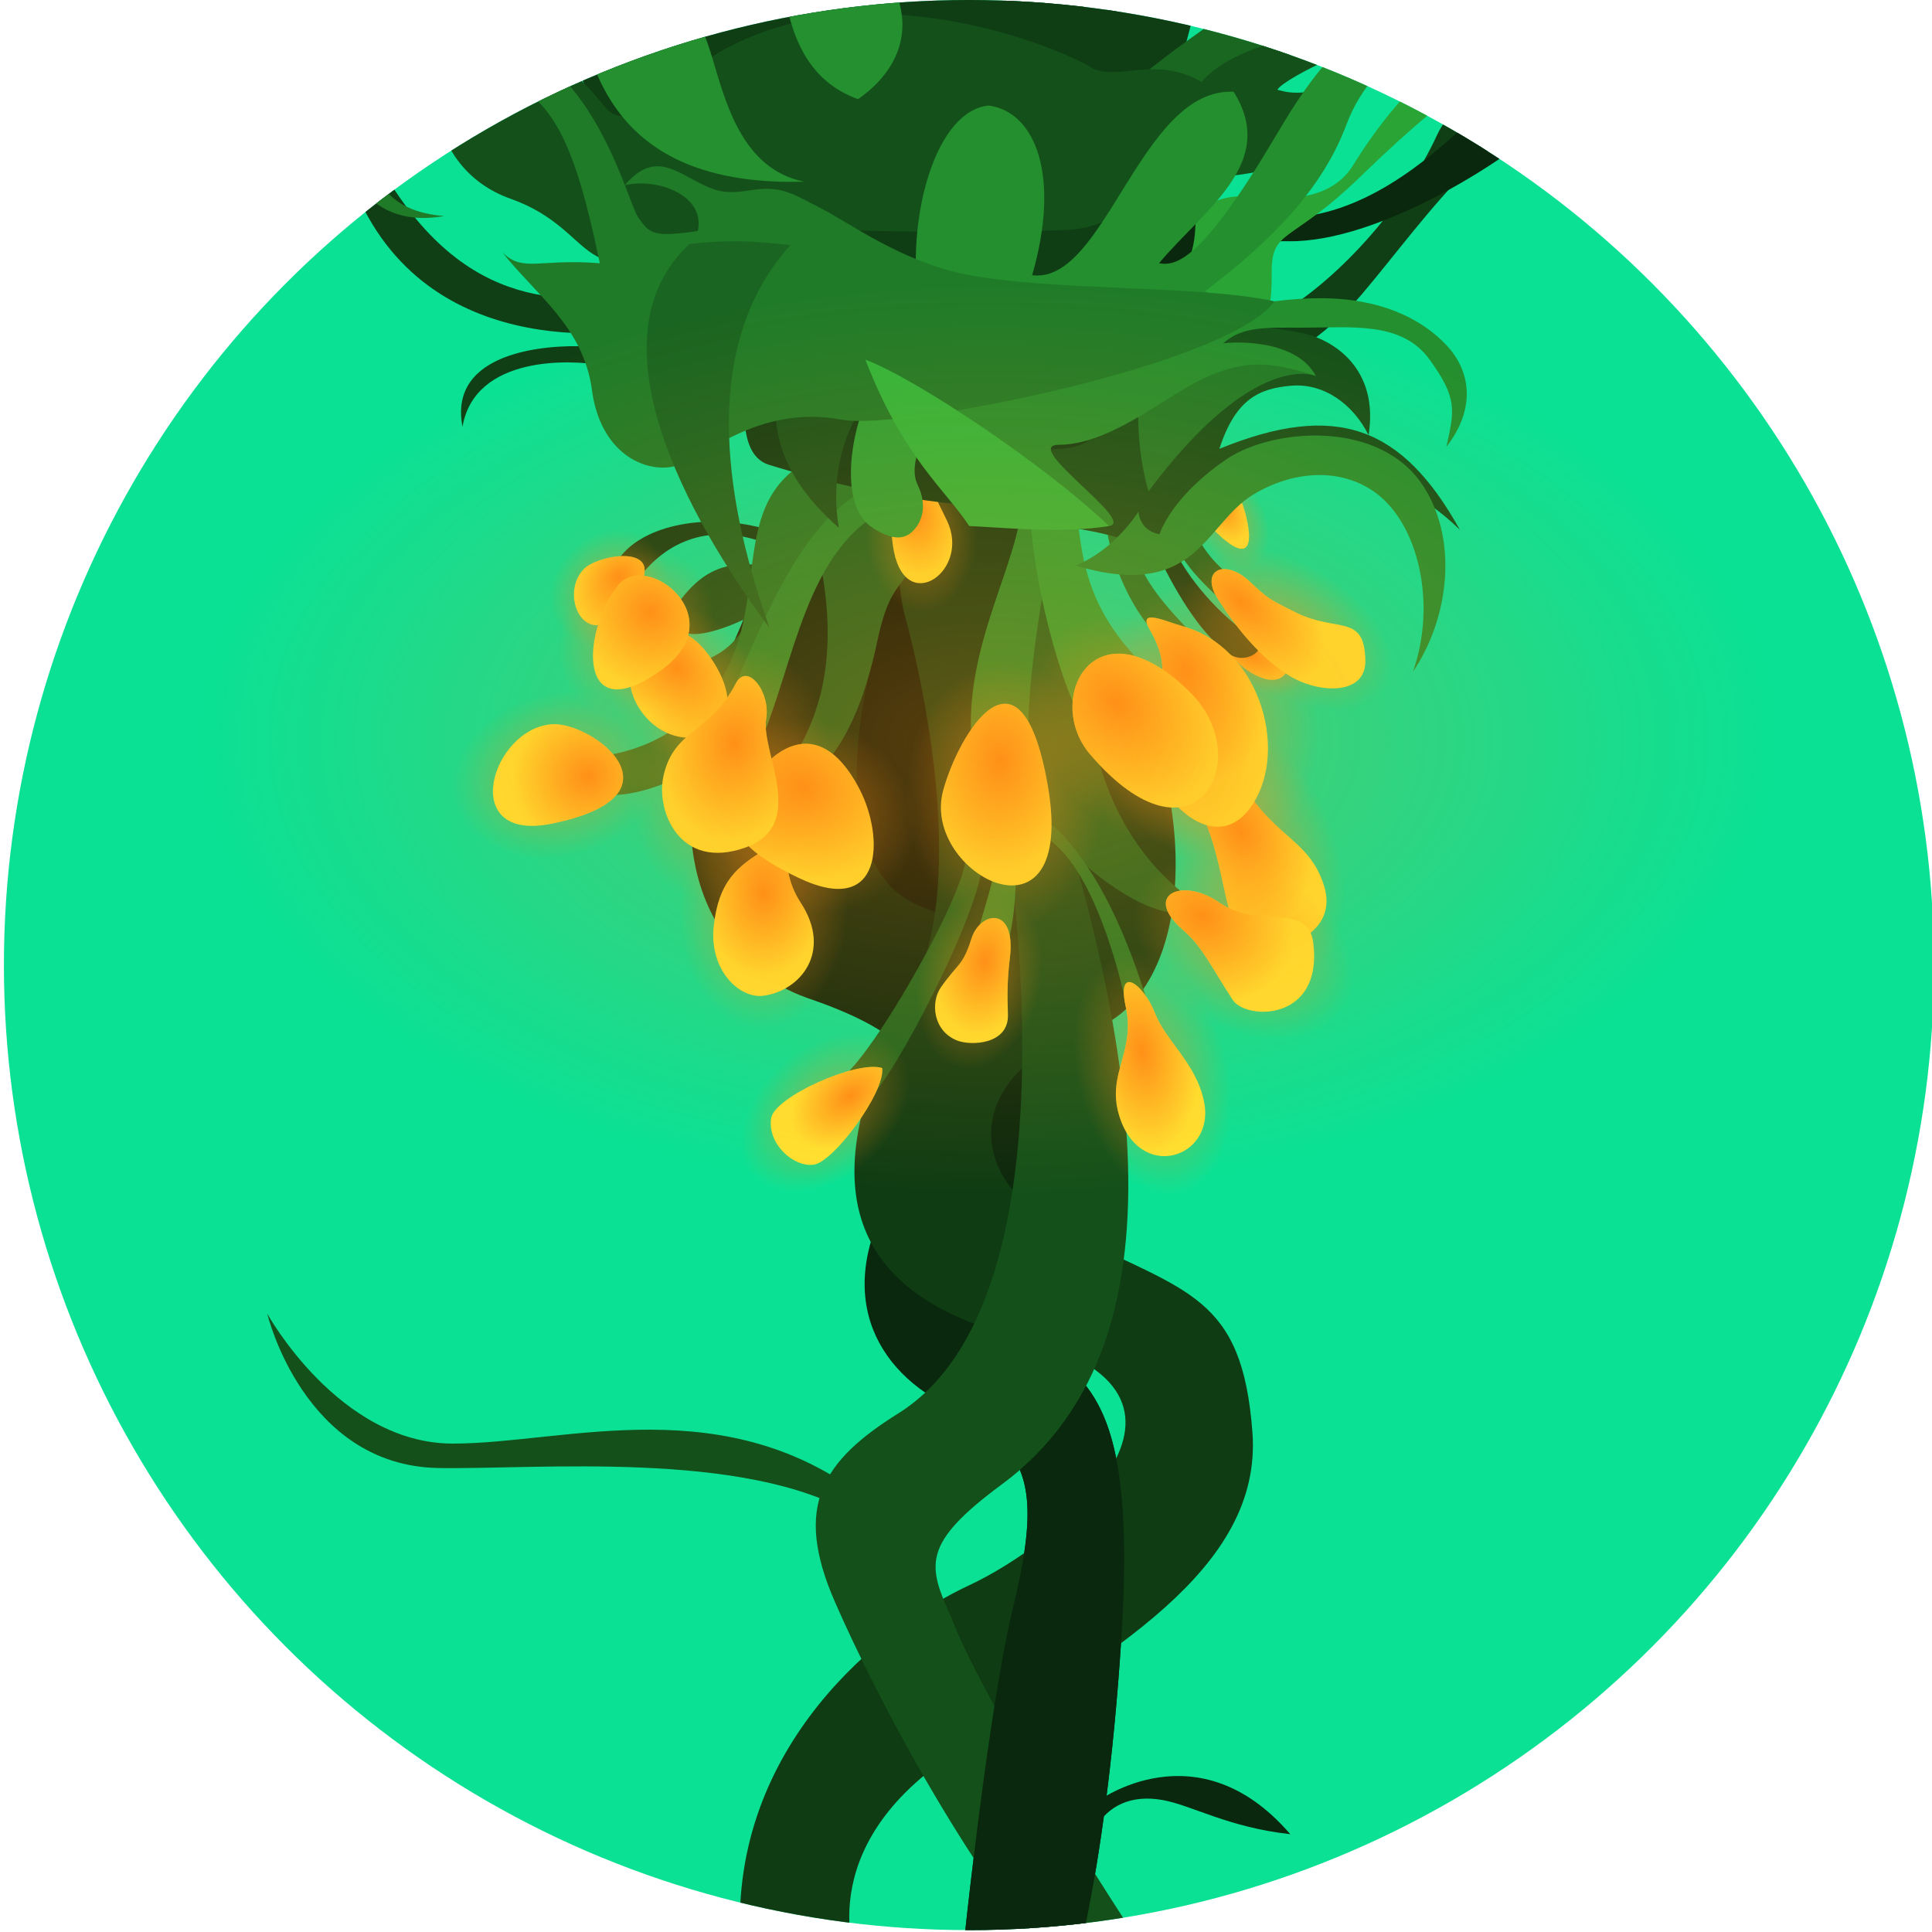 <?xml version="1.0" encoding="UTF-8" standalone="no"?>
<!DOCTYPE svg PUBLIC "-//W3C//DTD SVG 1.1//EN" "http://www.w3.org/Graphics/SVG/1.1/DTD/svg11.dtd">
<svg width="100%" height="100%" viewBox="0 0 123 123" version="1.1" xmlns="http://www.w3.org/2000/svg" xmlns:xlink="http://www.w3.org/1999/xlink" xml:space="preserve" xmlns:serif="http://www.serif.com/" style="fill-rule:evenodd;clip-rule:evenodd;stroke-linejoin:round;stroke-miterlimit:2;">
    <circle cx="61.689" cy="61.44" r="61.44" style="fill:#0ae194;"/>
    <clipPath id="_clip1">
        <circle cx="61.689" cy="61.44" r="61.44"/>
    </clipPath>
    <g clip-path="url(#_clip1)">
        <g id="stem">
            <path d="M58.459,61.851c4.899,1.943 6.452,-4.175 4.251,-13.739c-2.202,-9.565 -0.294,-21.453 -6.529,-16.473c-12.828,10.248 -2.125,28.466 2.278,30.212Z" style="fill:#051607;"/>
            <path d="M69.874,114.685c0,0 6.365,-4.773 12.271,2.087c-3.946,-0.431 -6.268,-1.838 -8.112,-2.171c-2.089,-0.376 -3.476,0.415 -4.265,1.711l0.106,-1.627Z" style="fill:#0a280d;"/>
            <path d="M55.498,95.704l-1.071,0.762c-6.976,-4.188 -20.305,-2.893 -26.529,-3.006c-8.577,-0.156 -10.887,-9.831 -10.887,-9.831c0,0 4.558,8.276 11.81,8.276c7.252,0 17.525,-3.626 26.677,3.799Z" style="fill:#14511a;"/>
            <path d="M60.917,128.039c0,0 1.716,-18.002 3.615,-25.858c1.899,-7.856 0.863,-10.101 -4.23,-12.691c-5.094,-2.59 -7.357,-7.914 -2.782,-14.735c4.576,-6.82 -1.381,-9.582 -6.129,-11.223c-4.749,-1.64 -11.249,-8.017 -4.576,-22.878c4.112,-9.156 10.457,-36.716 21.261,-44.817c6.982,-5.234 -11.412,39.381 -12.455,45.94c0,0 -3.915,13.399 3.164,15.989c7.08,2.59 10.274,10.187 6.821,16.489c-3.454,6.302 -5.526,7.166 -1.123,10.274c2.633,1.858 4.955,2.802 6.176,6.707c0.821,2.624 1.144,6.586 0.731,13.063c-1.036,16.23 -3.626,23.568 -3.626,23.568l-6.847,0.172Z" style="fill:#0a280d;"/>
            <path d="M57.521,38.874c0,0 4.721,16.188 0.539,24.146c-4.182,7.959 -7.689,18.481 6.745,22.123c14.433,3.642 2.428,13.22 -3.103,15.783c-5.53,2.563 -15.243,10.252 -14.568,22.662l7.458,1.498c0,0 -3.238,-7.446 6.367,-13.598c9.604,-6.151 19.425,-11.547 18.777,-20.288c-0.647,-8.741 -4.175,-8.905 -11.634,-12.662c-7.46,-3.757 -6.154,-10.518 1.122,-12.849c7.336,-2.351 7.03,-16.042 1.769,-23.731c-5.26,-7.689 -3.203,-36.685 1.063,-43.209c-2.768,3.185 -18.15,20.305 -14.535,40.125Z" style="fill:#0f3c13;"/>
            <path d="M63.493,49.247c0,0 6.34,32.834 -6.306,40.738c-4.83,3.019 -6.685,5.897 -4.051,11.957c2.635,6.059 8.958,18.179 15.545,25.029l4.305,-2.6c0,0 -10.144,-15.324 -12.411,-21.367c-1.51,-3.346 -1.962,-4.685 3.238,-8.526c12.6,-9.307 8.367,-30.186 0.837,-51.606l-1.157,6.375Z" style="fill:#14511a;"/>
            <path d="M69.144,88.231c1.85,2.382 2.859,6.455 2.246,16.068c-1.036,16.23 -3.626,23.568 -3.626,23.568l-6.847,0.172c0,0 1.716,-18.002 3.615,-25.858c0.998,-4.126 1.185,-6.705 0.401,-8.598c1.773,-1.534 3.16,-3.331 4.211,-5.352Z" style="fill:#0a280d;"/>
        </g>
        <g id="seeds">
            <path d="M42.502,39.449c1.701,-2.881 3.449,-4.11 6.991,-3.259c3.543,0.85 -4.345,4.912 -5.857,4.062c-1.511,-0.85 -2.834,2.078 -1.134,-0.803Z" style="fill:#15531b;"/>
            <path d="M43.918,42.424c1.135,-0.486 2.714,-0.764 3.789,-3.154c1.074,-2.39 0.977,-0.866 0.588,0.431c-0.389,1.297 -1.232,4.085 -2.334,5.317c-1.103,1.233 -3.178,-2.107 -2.043,-2.594Z" style="fill:#1a6721;"/>
            <path d="M40.426,37.155c1.512,-2.267 4.204,-3.921 7.842,-2.74c3.637,1.181 4.015,0.189 0.236,-0.803c-3.779,-0.992 -7.841,-0.094 -9.211,2.126c-1.37,2.22 -0.378,3.684 1.133,1.417Z" style="fill:#103f15;"/>
            <path d="M62.2,59.467c0.682,-2.294 1.271,-4.185 1.302,-5.301c0.031,-1.115 1.147,-1.89 1.178,-0.124c0.031,1.767 0.031,4.371 -0.651,6.479c-0.682,2.108 -2.511,1.24 -1.829,-1.054Z" style="fill:#238d2e;"/>
            <path d="M75.349,56.879c-2.347,-1.848 -4.545,-4.845 -5.544,-9.04c-0.558,-2.346 -0.936,-13 -3.589,-11.595c-3.861,2.043 -2.493,10.744 -1.472,13.399c1.094,2.846 6.31,8.035 9.956,8.485c3.646,0.449 2.997,0.599 0.649,-1.249Z" style="fill:#1a6721;"/>
            <path d="M53.46,68.703c2.039,-1.264 8.324,-12.339 8.024,-14.343c-0.357,-2.375 1.051,-2.884 1.073,0.363c0.021,3.081 -5.704,14.018 -7.238,15.227c-1.586,1.25 -3.978,0.067 -1.859,-1.247Z" style="fill:#1a6721;"/>
            <path d="M50.595,48.083c1.837,-2.978 2.914,-7.096 1.331,-13.621c-1.584,-6.525 9.23,-5.581 7.608,-1.211c-1.622,4.369 -2.748,3.153 -3.649,7.433c-0.901,4.28 -2.118,6.577 -3.559,8.199c-1.442,1.622 -3.568,2.177 -1.731,-0.8Z" style="fill:#196521;"/>
            <path d="M37.594,48.202c3.991,-0.266 8.035,-2.661 9.472,-7.61c1.437,-4.949 -0.106,-9.951 6.013,-11.973c6.12,-2.022 4.843,0.852 3.406,2.022c-1.437,1.171 -4.364,3.566 -5.96,10.271c-1.596,6.705 -9.313,10.483 -12.772,9.578c-3.459,-0.904 -4.15,-2.022 -0.159,-2.288Z" style="fill:#1f7b28;"/>
            <path d="M73.137,64.003c-0.5,-1.379 -2.128,-7.306 -5.615,-10.991c-1.238,-1.308 -2.303,-0.837 -0.511,0.606c3.018,2.43 4.572,9.682 4.756,10.695c0.353,1.944 2.475,2.74 1.37,-0.31Z" style="fill:#1f7b28;"/>
            <path d="M61.809,46.18c-0.055,-6.168 3.606,-11.29 3.227,-15.146c-0.379,-3.855 2.179,-1.43 2.306,0.15c0.126,1.58 -2.437,12.459 -1.742,16.82c0.695,4.362 -3.755,2.223 -3.791,-1.824Z" style="fill:#248f2e;"/>
            <path d="M77.911,38.384c-2.088,-1.987 -2.929,-2.829 -4.007,-5.86c-1.078,-3.031 0.774,-2.896 1.448,-0.606c0.673,2.29 1.549,3.805 3.536,5.152c1.987,1.347 1.111,3.3 -0.977,1.314Z" style="fill:#1a6721;"/>
            <path d="M72.845,42.392c-3.84,-3.793 -3.982,-7.111 -4.362,-10.429c-0.379,-3.319 -2.891,-3.935 -2.891,0.237c0,4.171 1.896,11.614 3.555,14.127c1.659,2.512 7.538,-0.143 3.698,-3.935Z" style="fill:#29a435;"/>
            <path d="M75.768,40.214c-2.7,-2.794 -3.552,-4.262 -4.026,-7.198c-0.473,-2.936 -1.752,-3.315 -1.373,0.047c0.379,3.362 2.226,6.819 4.073,8.003c1.846,1.184 4.025,1.942 1.326,-0.852Z" style="fill:#1f7b28;"/>
            <path d="M46.465,44.407c3.233,-7.612 5.227,-11.84 9.857,-13.937c4.153,-1.881 4.001,0.691 1.645,1.346c-6.291,1.75 -7.113,9.252 -9.272,14.752c-1.319,3.361 -4.142,2.339 -2.23,-2.161Z" style="fill:#238d2e;"/>
            <path d="M81.783,39.824c1.369,0.958 1.889,2.582 1.16,3.623c-0.729,1.041 -2.432,1.109 -3.801,0.151c-1.369,-0.958 -1.889,-2.581 -1.16,-3.623c0.728,-1.041 2.431,-1.109 3.801,-0.151Z" style="fill:url(#_Radial2);"/>
            <path d="M78.434,41.814c1.206,1.322 3.065,2.136 3.581,0.736c0.664,-1.805 -0.555,-1.27 -2.608,-2.257c-1.519,-0.731 -2.179,0.199 -0.973,1.521Z" style="fill:#ffe030;"/>
            <clipPath id="_clip3">
                <path d="M78.434,41.814c1.206,1.322 3.065,2.136 3.581,0.736c0.664,-1.805 -0.555,-1.27 -2.608,-2.257c-1.519,-0.731 -2.179,0.199 -0.973,1.521Z"/>
            </clipPath>
            <g clip-path="url(#_clip3)">
                <path d="M80.789,40.665c1.222,0.792 1.701,1.894 1.067,2.46c-0.633,0.566 -2.139,0.383 -3.362,-0.408c-1.222,-0.792 -1.7,-1.894 -1.067,-2.461c0.633,-0.566 2.14,-0.383 3.362,0.409Z" style="fill:url(#_Radial4);"/>
            </g>
            <path d="M74.651,34.723c0.885,2.079 3.128,4.609 5.246,5.953c0.933,0.592 -0.528,1.678 -1.598,0.983c-1.628,-1.059 -3.244,-3.534 -4.6,-6.377c-1.668,-3.498 0.067,-2.638 0.952,-0.559Z" style="fill:#0f3d14;"/>
            <path d="M53.963,58.247c-0.144,4.098 -2.66,7.341 -5.614,7.238c-2.955,-0.104 -5.237,-3.516 -5.093,-7.614c0.144,-4.098 2.659,-7.341 5.614,-7.237c2.955,0.104 5.237,3.515 5.093,7.613Z" style="fill:url(#_Radial5);"/>
            <path d="M45.444,58.931c0.318,-2.773 1.409,-3.771 3.499,-4.972c1.842,-1.059 0.392,1.011 2.026,3.499c2.089,3.182 -0.092,5.663 -2.394,5.939c-1.515,0.182 -3.454,-1.657 -3.131,-4.466Z" style="fill:#ffe030;"/>
            <clipPath id="_clip6">
                <path d="M45.444,58.931c0.318,-2.773 1.409,-3.771 3.499,-4.972c1.842,-1.059 0.392,1.011 2.026,3.499c2.089,3.182 -0.092,5.663 -2.394,5.939c-1.515,0.182 -3.454,-1.657 -3.131,-4.466Z"/>
            </clipPath>
            <g clip-path="url(#_clip6)">
                <path d="M52.489,56.965c-0.081,2.974 -1.883,5.341 -4.021,5.282c-2.138,-0.058 -3.807,-2.52 -3.726,-5.495c0.082,-2.974 1.884,-5.341 4.021,-5.282c2.138,0.058 3.808,2.521 3.726,5.495Z" style="fill:url(#_Radial7);"/>
            </g>
            <path d="M46.765,47.675c-1.954,1.56 -5.038,0.95 -6.882,-1.36c-1.845,-2.311 -1.756,-5.453 0.198,-7.013c1.954,-1.56 5.037,-0.95 6.882,1.36c1.845,2.311 1.756,5.453 -0.198,7.013Z" style="fill:url(#_Radial8);"/>
            <path d="M41.13,45.674c2.412,2.736 7.292,0.973 4.18,-3.694c-3.111,-4.667 -7.178,0.295 -4.18,3.694Z" style="fill:#ffe030;"/>
            <clipPath id="_clip9">
                <path d="M41.13,45.674c2.412,2.736 7.292,0.973 4.18,-3.694c-3.111,-4.667 -7.178,0.295 -4.18,3.694Z"/>
            </clipPath>
            <g clip-path="url(#_clip9)">
                <path d="M46.079,45.791c-1.433,1.281 -3.911,0.851 -5.529,-0.959c-1.618,-1.811 -1.767,-4.321 -0.334,-5.602c1.434,-1.281 3.912,-0.851 5.53,0.959c1.618,1.811 1.767,4.321 0.333,5.602Z" style="fill:url(#_Radial10);"/>
            </g>
            <path d="M41.211,39.921c-1.576,1.566 -3.949,1.737 -5.295,0.383c-1.345,-1.355 -1.158,-3.726 0.418,-5.292c1.576,-1.566 3.949,-1.738 5.295,-0.383c1.346,1.354 1.158,3.725 -0.418,5.292Z" style="fill:url(#_Radial11);"/>
            <path d="M37.171,36.226c-1.59,1.656 0.073,5.16 2.268,2.772c4.284,-4.662 -1.26,-3.822 -2.268,-2.772Z" style="fill:#ffe030;"/>
            <clipPath id="_clip12">
                <path d="M37.171,36.226c-1.59,1.656 0.073,5.16 2.268,2.772c4.284,-4.662 -1.26,-3.822 -2.268,-2.772Z"/>
            </clipPath>
            <g clip-path="url(#_clip12)">
                <path d="M41.094,38.783c-1.429,1.19 -3.352,1.24 -4.291,0.111c-0.94,-1.129 -0.544,-3.011 0.885,-4.201c1.429,-1.19 3.352,-1.239 4.292,-0.111c0.94,1.129 0.543,3.011 -0.886,4.201Z" style="fill:url(#_Radial13);"/>
            </g>
            <path d="M44.202,42.876c-1.794,2.533 -4.921,3.406 -6.979,1.949c-2.058,-1.458 -2.272,-4.697 -0.478,-7.23c1.793,-2.533 4.92,-3.406 6.978,-1.948c2.058,1.457 2.273,4.697 0.479,7.229Z" style="fill:url(#_Radial14);"/>
            <path d="M39.355,37.271c-2.336,2.942 -2.67,9.335 2.791,5.349c4.551,-3.322 -0.997,-7.608 -2.791,-5.349Z" style="fill:#ffe030;"/>
            <clipPath id="_clip15">
                <path d="M39.355,37.271c-2.336,2.942 -2.67,9.335 2.791,5.349c4.551,-3.322 -0.997,-7.608 -2.791,-5.349Z"/>
            </clipPath>
            <g clip-path="url(#_clip15)">
                <path d="M45.274,42.474c-1.789,1.964 -4.975,1.979 -7.111,0.034c-2.136,-1.946 -2.417,-5.12 -0.628,-7.084c1.79,-1.964 4.976,-1.979 7.112,-0.034c2.135,1.946 2.416,5.12 0.627,7.084Z" style="fill:url(#_Radial16);"/>
            </g>
            <path d="M80.237,31.948c0.903,1.668 0.736,3.509 -0.373,4.108c-1.108,0.6 -2.74,-0.268 -3.642,-1.936c-0.903,-1.668 -0.736,-3.508 0.373,-4.108c1.108,-0.599 2.74,0.268 3.642,1.936Z" style="fill:url(#_Radial17);"/>
            <path d="M79.018,31.872c0.584,1.509 1.314,5.062 -1.995,1.606c-3.31,-3.455 1.411,-3.114 1.995,-1.606Z" style="fill:#ffe030;"/>
            <clipPath id="_clip18">
                <path d="M79.018,31.872c0.584,1.509 1.314,5.062 -1.995,1.606c-3.31,-3.455 1.411,-3.114 1.995,-1.606Z"/>
            </clipPath>
            <g clip-path="url(#_clip18)">
                <path d="M79.045,31.468c0.68,1.166 0.654,2.449 -0.057,2.863c-0.711,0.414 -1.839,-0.196 -2.519,-1.362c-0.68,-1.165 -0.654,-2.448 0.057,-2.863c0.711,-0.414 1.839,0.196 2.519,1.362Z" style="fill:url(#_Radial19);"/>
            </g>
            <path d="M57.879,54.754c-1.363,3.052 -5.261,4.284 -8.699,2.749c-3.439,-1.535 -5.124,-5.259 -3.761,-8.312c1.362,-3.053 5.26,-4.285 8.699,-2.75c3.439,1.535 5.124,5.26 3.761,8.313Z" style="fill:url(#_Radial20);"/>
            <path d="M54.73,50.265c1.562,3.024 1.545,8.231 -3.911,5.613c-5.456,-2.617 -3.758,-4.051 -3.406,-5.109c0.694,-2.081 4.352,-6.244 7.317,-0.504Z" style="fill:#ffe030;"/>
            <clipPath id="_clip21">
                <path d="M54.73,50.265c1.562,3.024 1.545,8.231 -3.911,5.613c-5.456,-2.617 -3.758,-4.051 -3.406,-5.109c0.694,-2.081 4.352,-6.244 7.317,-0.504Z"/>
            </clipPath>
            <g clip-path="url(#_clip21)">
                <path d="M57.334,52.526c-1.14,2.961 -4.855,4.291 -8.29,2.968c-3.435,-1.323 -5.299,-4.801 -4.158,-7.762c1.14,-2.961 4.855,-4.291 8.29,-2.968c3.435,1.323 5.299,4.801 4.158,7.762Z" style="fill:url(#_Radial22);"/>
            </g>
            <path d="M84.457,51.807c1.954,4.427 1.473,8.934 -1.073,10.058c-2.547,1.124 -6.201,-1.557 -8.155,-5.984c-1.954,-4.427 -1.473,-8.933 1.074,-10.058c2.546,-1.124 6.2,1.558 8.154,5.984Z" style="fill:url(#_Radial23);"/>
            <path d="M79.296,59.823c1.611,1.197 5.99,-0.119 5.019,-3.361c-0.986,-3.29 -3.592,-3.085 -5.802,-7.643c-1.677,-3.459 -4.587,-1.282 -2.624,1.841c2.256,3.592 1.795,7.966 3.407,9.163Z" style="fill:#ffe030;"/>
            <clipPath id="_clip24">
                <path d="M79.296,59.823c1.611,1.197 5.99,-0.119 5.019,-3.361c-0.986,-3.29 -3.592,-3.085 -5.802,-7.643c-1.677,-3.459 -4.587,-1.282 -2.624,1.841c2.256,3.592 1.795,7.966 3.407,9.163Z"/>
            </clipPath>
            <g clip-path="url(#_clip24)">
                <path d="M82.654,51.164c1.478,3.091 1.025,6.391 -1.012,7.365c-2.036,0.974 -4.889,-0.745 -6.368,-3.836c-1.478,-3.091 -1.025,-6.391 1.012,-7.365c2.036,-0.974 4.889,0.745 6.368,3.836Z" style="fill:url(#_Radial25);"/>
            </g>
            <path d="M83.805,44.887c0.769,4.915 -1.719,9.393 -5.553,9.993c-3.833,0.599 -7.57,-2.904 -8.339,-7.82c-0.769,-4.915 1.719,-9.392 5.553,-9.992c3.833,-0.6 7.57,2.904 8.339,7.819Z" style="fill:url(#_Radial26);"/>
            <path d="M73.096,47.559c-0.288,-3.166 2.111,-4.008 0.092,-7.49c-0.814,-1.406 1.118,-0.467 2.086,-0.205c4.844,1.31 6.766,7.728 4.512,11.292c-2.366,3.743 -6.402,-0.432 -6.69,-3.597Z" style="fill:#ffe030;"/>
            <clipPath id="_clip27">
                <path d="M73.096,47.559c-0.288,-3.166 2.111,-4.008 0.092,-7.49c-0.814,-1.406 1.118,-0.467 2.086,-0.205c4.844,1.31 6.766,7.728 4.512,11.292c-2.366,3.743 -6.402,-0.432 -6.69,-3.597Z"/>
            </clipPath>
            <g clip-path="url(#_clip27)">
                <path d="M80.209,41.171c1.25,3.824 0.151,7.619 -2.452,8.47c-2.603,0.85 -5.73,-1.564 -6.98,-5.388c-1.249,-3.825 -0.15,-7.62 2.453,-8.47c2.602,-0.85 5.73,1.564 6.979,5.388Z" style="fill:url(#_Radial28);"/>
            </g>
            <path d="M77.178,41.832c3.419,3.112 4.283,7.738 1.93,10.323c-2.353,2.584 -7.04,2.155 -10.458,-0.957c-3.419,-3.113 -4.283,-7.738 -1.93,-10.323c2.353,-2.585 7.04,-2.156 10.458,0.957Z" style="fill:url(#_Radial29);"/>
            <path d="M69.394,48.02c6.652,7.786 10.648,0.313 6.4,-3.914c-6.094,-6.064 -9.387,0.418 -6.4,3.914Z" style="fill:#ffe030;"/>
            <clipPath id="_clip30">
                <path d="M69.394,48.02c6.652,7.786 10.648,0.313 6.4,-3.914c-6.094,-6.064 -9.387,0.418 -6.4,3.914Z"/>
            </clipPath>
            <g clip-path="url(#_clip30)">
                <path d="M75.198,40.884c2.857,3.078 3.331,7.29 1.058,9.399c-2.273,2.11 -6.438,1.323 -9.295,-1.755c-2.856,-3.079 -3.33,-7.29 -1.057,-9.4c2.273,-2.109 6.438,-1.322 9.294,1.756Z" style="fill:url(#_Radial31);"/>
            </g>
            <path d="M62.259,33.893c0.007,2.817 -1.587,5.108 -3.559,5.113c-1.972,0.005 -3.579,-2.278 -3.586,-5.095c-0.007,-2.817 1.588,-5.108 3.56,-5.113c1.971,-0.005 3.578,2.278 3.585,5.095Z" style="fill:url(#_Radial32);"/>
            <path d="M56.92,35.139c0.825,4.055 4.88,1.155 3.371,-1.98c-1.509,-3.135 -1.744,-3.418 -2.664,-2.947c-0.919,0.472 -1.045,3.268 -0.707,4.927Z" style="fill:#ffe030;"/>
            <clipPath id="_clip33">
                <path d="M56.92,35.139c0.825,4.055 4.88,1.155 3.371,-1.98c-1.509,-3.135 -1.744,-3.418 -2.664,-2.947c-0.919,0.472 -1.045,3.268 -0.707,4.927Z"/>
            </clipPath>
            <g clip-path="url(#_clip33)">
                <path d="M60.95,32.211c0.335,2.168 -0.597,4.114 -2.08,4.343c-1.483,0.229 -2.959,-1.345 -3.294,-3.513c-0.335,-2.168 0.597,-4.114 2.08,-4.343c1.483,-0.229 2.959,1.345 3.294,3.513Z" style="fill:url(#_Radial34);"/>
            </g>
            <path d="M84.178,36.408c3.45,2.046 5.289,5.329 4.104,7.328c-1.185,1.998 -4.948,1.96 -8.398,-0.086c-3.45,-2.045 -5.289,-5.328 -4.104,-7.327c1.185,-1.998 4.948,-1.96 8.398,0.085Z" style="fill:url(#_Radial35);"/>
            <path d="M81.975,42.952c1.839,1.202 5.006,1.402 4.951,-0.92c-0.071,-2.994 -1.785,-1.732 -4.432,-3.041c-1.797,-0.888 -1.812,-0.923 -2.947,-1.98c-1.593,-1.484 -3.182,-0.707 -2.004,1.132c1.179,1.838 2.594,3.606 4.432,4.809Z" style="fill:#ffe030;"/>
            <clipPath id="_clip36">
                <path d="M81.975,42.952c1.839,1.202 5.006,1.402 4.951,-0.92c-0.071,-2.994 -1.785,-1.732 -4.432,-3.041c-1.797,-0.888 -1.812,-0.923 -2.947,-1.98c-1.593,-1.484 -3.182,-0.707 -2.004,1.132c1.179,1.838 2.594,3.606 4.432,4.809Z"/>
            </clipPath>
            <g clip-path="url(#_clip36)">
                <path d="M81.324,35.756c2.672,2.458 3.793,5.592 2.503,6.995c-1.291,1.403 -4.507,0.546 -7.179,-1.911c-2.671,-2.457 -3.792,-5.591 -2.502,-6.994c1.29,-1.403 4.507,-0.547 7.178,1.91Z" style="fill:url(#_Radial37);"/>
            </g>
            <path d="M81.833,55.795c3.558,2.11 5.256,5.832 3.788,8.307c-1.467,2.475 -5.547,2.772 -9.105,0.662c-3.559,-2.11 -5.256,-5.832 -3.789,-8.307c1.468,-2.475 5.548,-2.771 9.106,-0.662Z" style="fill:url(#_Radial38);"/>
            <path d="M78.482,63.661c0.856,1.308 5.752,1.37 5.128,-3.618c-0.334,-2.672 -3.451,-0.827 -6.023,-2.605c-2.327,-1.608 -4.897,-0.479 -2.229,1.809c1.214,1.041 1.768,2.34 3.124,4.414Z" style="fill:#ffe030;"/>
            <clipPath id="_clip39">
                <path d="M78.482,63.661c0.856,1.308 5.752,1.37 5.128,-3.618c-0.334,-2.672 -3.451,-0.827 -6.023,-2.605c-2.327,-1.608 -4.897,-0.479 -2.229,1.809c1.214,1.041 1.768,2.34 3.124,4.414Z"/>
            </clipPath>
            <g clip-path="url(#_clip39)">
                <path d="M79.525,54.179c2.764,1.989 3.667,5.468 2.015,7.764c-1.652,2.297 -5.238,2.547 -8.002,0.558c-2.764,-1.989 -3.667,-5.468 -2.015,-7.764c1.652,-2.296 5.237,-2.546 8.002,-0.558Z" style="fill:url(#_Radial40);"/>
            </g>
            <path d="M78.024,67.214c1.038,4.247 -0.208,8.205 -2.78,8.833c-2.571,0.628 -5.501,-2.31 -6.538,-6.557c-1.037,-4.247 0.209,-8.205 2.78,-8.833c2.572,-0.628 5.501,2.311 6.538,6.557Z" style="fill:url(#_Radial41);"/>
            <path d="M71.232,70.955c-0.766,-2.636 1.075,-4.004 0.442,-6.836c-0.619,-2.77 1.147,-1.467 1.856,0.383c0.678,1.768 2.623,3.182 3.124,5.628c0.744,3.631 -4.155,5.186 -5.422,0.825Z" style="fill:#ffe030;"/>
            <clipPath id="_clip42">
                <path d="M71.232,70.955c-0.766,-2.636 1.075,-4.004 0.442,-6.836c-0.619,-2.77 1.147,-1.467 1.856,0.383c0.678,1.768 2.623,3.182 3.124,5.628c0.744,3.631 -4.155,5.186 -5.422,0.825Z"/>
            </clipPath>
            <g clip-path="url(#_clip42)">
                <path d="M76.192,66.439c0.503,3.584 -0.654,6.714 -2.582,6.984c-1.927,0.27 -3.9,-2.42 -4.403,-6.004c-0.503,-3.584 0.654,-6.714 2.582,-6.984c1.927,-0.27 3.901,2.42 4.403,6.004Z" style="fill:url(#_Radial43);"/>
            </g>
            <path d="M55.281,73.947c-2.569,2.226 -5.872,2.628 -7.371,0.899c-1.498,-1.73 -0.629,-4.942 1.94,-7.168c2.569,-2.225 5.872,-2.628 7.371,-0.898c1.498,1.73 0.629,4.941 -1.94,7.167Z" style="fill:url(#_Radial44);"/>
            <path d="M49.09,71.201c-0.234,1.63 1.436,3.131 2.725,2.946c1.29,-0.184 4.568,-4.678 4.347,-6.151c-1.584,-0.516 -6.875,1.83 -7.072,3.205Z" style="fill:#ffe030;"/>
            <clipPath id="_clip45">
                <path d="M49.09,71.201c-0.234,1.63 1.436,3.131 2.725,2.946c1.29,-0.184 4.568,-4.678 4.347,-6.151c-1.584,-0.516 -6.875,1.83 -7.072,3.205Z"/>
            </clipPath>
            <g clip-path="url(#_clip45)">
                <path d="M55.767,71.944c-1.882,1.425 -4.145,1.61 -5.05,0.414c-0.906,-1.196 -0.113,-3.324 1.769,-4.749c1.882,-1.424 4.145,-1.61 5.05,-0.413c0.906,1.196 0.113,3.324 -1.769,4.748Z" style="fill:url(#_Radial46);"/>
            </g>
            <path d="M36.882,54.375c-3.657,0.985 -7.233,-0.471 -7.981,-3.249c-0.748,-2.778 1.613,-5.833 5.27,-6.818c3.657,-0.984 7.233,0.472 7.981,3.25c0.748,2.778 -1.614,5.833 -5.27,6.817Z" style="fill:url(#_Radial47);"/>
            <path d="M35.124,46.109c2.582,-0.191 8.789,4.534 0,6.331c-6.007,1.229 -3.854,-6.044 0,-6.331Z" style="fill:#ffe030;"/>
            <clipPath id="_clip48">
                <path d="M35.124,46.109c2.582,-0.191 8.789,4.534 0,6.331c-6.007,1.229 -3.854,-6.044 0,-6.331Z"/>
            </clipPath>
            <g clip-path="url(#_clip48)">
                <path d="M39.154,53.763c-2.487,0.98 -5.274,-0.171 -6.219,-2.568c-0.945,-2.398 0.308,-5.14 2.795,-6.12c2.487,-0.98 5.274,0.17 6.219,2.568c0.945,2.397 -0.308,5.14 -2.795,6.12Z" style="fill:url(#_Radial49);"/>
            </g>
            <path d="M66.142,63.337c-0.746,3.084 -3.042,5.179 -5.122,4.675c-2.081,-0.503 -3.165,-3.416 -2.418,-6.5c0.746,-3.084 3.042,-5.179 5.123,-4.675c2.081,0.503 3.164,3.416 2.417,6.5Z" style="fill:url(#_Radial50);"/>
            <path d="M61.851,59.75c0.549,-1.737 2.855,-2.118 2.441,1.243c-0.17,1.377 -0.163,2.318 -0.123,3.596c0.061,1.927 -2.366,2 -3.239,1.653c-1.533,-0.611 -1.703,-2.441 -1.013,-3.407c1.138,-1.594 1.382,-1.336 1.934,-3.085Z" style="fill:#ffe030;"/>
            <clipPath id="_clip51">
                <path d="M61.851,59.75c0.549,-1.737 2.855,-2.118 2.441,1.243c-0.17,1.377 -0.163,2.318 -0.123,3.596c0.061,1.927 -2.366,2 -3.239,1.653c-1.533,-0.611 -1.703,-2.441 -1.013,-3.407c1.138,-1.594 1.382,-1.336 1.934,-3.085Z"/>
            </clipPath>
            <g clip-path="url(#_clip51)">
                <path d="M65.746,61.784c-0.491,2.556 -2.257,4.369 -3.941,4.046c-1.684,-0.324 -2.653,-2.662 -2.161,-5.218c0.491,-2.557 2.257,-4.37 3.941,-4.046c1.684,0.323 2.652,2.661 2.161,5.218Z" style="fill:url(#_Radial52);"/>
            </g>
            <path d="M70.238,50.584c0.047,4.722 -2.738,8.584 -6.215,8.619c-3.478,0.035 -6.339,-3.771 -6.387,-8.493c-0.047,-4.722 2.738,-8.584 6.215,-8.619c3.478,-0.035 6.339,3.771 6.387,8.493Z" style="fill:url(#_Radial53);"/>
            <path d="M60.044,50.338c0.972,-3.585 4.915,-10.229 6.655,-0.36c1.923,10.913 -8.094,5.665 -6.655,0.36Z" style="fill:#ffe030;"/>
            <clipPath id="_clip54">
                <path d="M60.044,50.338c0.972,-3.585 4.915,-10.229 6.655,-0.36c1.923,10.913 -8.094,5.665 -6.655,0.36Z"/>
            </clipPath>
            <g clip-path="url(#_clip54)">
                <path d="M68.743,48.428c0.019,3.941 -2.243,7.151 -5.048,7.165c-2.806,0.014 -5.099,-3.174 -5.118,-7.115c-0.02,-3.941 2.242,-7.151 5.047,-7.165c2.806,-0.014 5.099,3.174 5.119,7.115Z" style="fill:url(#_Radial55);"/>
            </g>
            <path d="M52.324,50.863c-1.207,4.404 -4.824,7.256 -8.072,6.365c-3.248,-0.89 -4.904,-5.188 -3.697,-9.592c1.208,-4.404 4.825,-7.256 8.073,-6.365c3.247,0.89 4.904,5.188 3.696,9.592Z" style="fill:url(#_Radial56);"/>
            <path d="M42.24,49.405c0.66,-2.983 2.956,-2.726 4.604,-5.894c0.722,-1.386 2.229,0.537 1.934,2.256c-0.362,2.115 2.7,6.761 -1.335,8.196c-4.144,1.473 -5.703,-2.295 -5.203,-4.558Z" style="fill:#ffe030;"/>
            <clipPath id="_clip57">
                <path d="M42.24,49.405c0.66,-2.983 2.956,-2.726 4.604,-5.894c0.722,-1.386 2.229,0.537 1.934,2.256c-0.362,2.115 2.7,6.761 -1.335,8.196c-4.144,1.473 -5.703,-2.295 -5.203,-4.558Z"/>
            </clipPath>
            <g clip-path="url(#_clip57)">
                <path d="M51.403,48.095c-0.558,3.411 -3.094,5.839 -5.661,5.42c-2.567,-0.42 -4.198,-3.529 -3.641,-6.94c0.558,-3.411 3.094,-5.84 5.661,-5.42c2.567,0.419 4.198,3.529 3.641,6.94Z" style="fill:url(#_Radial58);"/>
            </g>
        </g>
        <g id="leaves">
            <path d="M33.815,-5.872c0.701,3.993 3.183,13.058 5.935,14.946c0.802,0.551 6.661,3.484 8.093,11.13c0.317,1.692 -1.827,8.476 1.12,9.39c2.425,0.752 18.777,5.637 24.488,0.011c4.463,-4.397 0.878,-15.071 0.849,-20.189c-0.025,-4.417 3.853,-14.098 3.422,-17.389c-0.432,-3.291 -44.609,-1.891 -43.907,2.101Z" style="fill:#0f3d14;"/>
            <path d="M55.41,25.145c0,0 -2.901,3.246 -2.003,8.46c-4.593,-4.005 -4.04,-7.39 -4.006,-9.013c0.035,-1.623 6.009,0.553 6.009,0.553Z" style="fill:#15531b;"/>
            <path d="M55.072,25.688c-1.07,2.625 -1.45,6.561 0.38,7.839c1.83,1.278 2.521,0.449 2.797,0.138c0.276,-0.311 0.898,-1.312 0.173,-2.797c-0.725,-1.485 0.75,-3.998 1.8,-4.827c1.05,-0.829 -4.079,-2.977 -5.15,-0.353Z" style="fill:#29a235;"/>
            <path d="M71.546,5.806c2.431,-2.293 9.448,-7.128 11.907,-8.178c2.459,-1.05 4.724,-1.409 3.453,0.387c-1.271,1.796 -5.387,6.437 -7.708,8.15c-2.32,1.713 -10.083,1.934 -7.652,-0.359Z" style="fill:#1a6721;"/>
            <path d="M73.641,26.842c0,0 8.559,-2.81 13.048,-8.094c4.227,-4.975 8.785,-12.094 15.453,-12.794c-3.244,-3.203 -9.163,-0.599 -10.653,2.642c-2.176,4.731 -6.561,9.462 -10.291,11.534c-3.729,2.072 -8.288,3.626 -8.495,3.695c0,0.725 0.938,3.017 0.938,3.017Z" style="fill:#103f15;"/>
            <path d="M71.798,16.802c2.279,-2.901 3.416,-2.895 9.93,-2.935c4.922,-0.031 9.108,-3.587 11.908,-6.227c2.157,-2.033 6.038,-6.371 5.416,-10.791c-0.621,-4.421 3.225,-3.201 3.557,-0.069c0.26,2.452 0.794,6.354 -2.832,9.91c-3.626,3.557 -12.052,8.737 -17.715,8.668c-5.663,-0.069 -7.908,1.45 -9.876,4.04c-1.968,2.59 -2.667,0.305 -0.388,-2.596Z" style="fill:#0a280d;"/>
            <path d="M37.388,22.059c-2.59,-0.138 -8.875,0.311 -7.943,5.111c0.794,-4.593 7.01,-4.247 8.702,-3.936c1.692,0.31 1.831,-1.036 -0.759,-1.175Zm3.984,-3.311c-5.018,0.431 -11.709,1.51 -17.266,-8.31c-5.558,-9.82 -11.655,-10.198 -15.54,-9.173c4.748,0.27 9.28,1.781 14.622,12.087c5.342,10.306 18.292,7.554 18.346,7.5c-0.108,-1.457 4.856,-2.536 -0.162,-2.104Z" style="fill:#103f15;"/>
            <path d="M74.321,18.733c1.349,-1.565 1.726,-2.86 1.78,-4.316c0.054,-1.457 1.889,-2.105 3.777,-1.889c1.889,0.216 4.856,0.27 6.259,-1.996c1.403,-2.267 5.205,-7.979 11.277,-9.443c3.905,-0.941 11.547,-1.187 13.652,7.878c-2.308,-5.346 -8.965,-7.006 -13.166,-5.989c-1.451,0.351 -4.537,1.707 -11.277,8.255c-4.521,4.392 -5.696,3.276 -5.661,6.207c0.042,3.608 -1.046,4.468 -3.376,4.885c-2.534,0.452 -4.614,-2.027 -3.265,-3.592Z" style="fill:#29a435;"/>
            <path d="M86.161,5.197c-3.499,1.057 -4.273,0.647 -4.835,0.517c0.432,-0.776 6.346,-3.582 8.029,-3.366c-1.381,-1.036 -10.228,-0.309 -12.852,2.868c-3.039,-1.761 -5.456,0.069 -7.114,-0.967c-1.658,-1.036 -13.986,-6.388 -23.517,-0.967c-2.74,1.559 -5.715,5.609 -7.357,3.524c-3.305,-4.195 -7.942,-6.127 -10.693,-6.073c-0.756,2.914 -1.08,9.874 4.694,11.925c5.773,2.05 4.17,6.612 11.906,2.054c1.899,-1.174 3.687,-0.187 9.489,-0.049c5.801,0.138 10.498,0.138 14.124,-0.035c3.626,-0.172 4.627,-3.142 8.115,-3.28c3.488,-0.138 9.223,-0.647 10.011,-6.151Z" style="fill:#14511a;"/>
            <path d="M62.829,33.387c0,0 4.748,-0.432 9.352,1.151c4.604,1.583 4.35,-0.887 7.372,-3.045c3.022,-2.159 8.666,-2.412 13.393,2.243c-3.671,-6.596 -7.855,-8.203 -15.314,-5.162c1.04,-3.213 2.574,-3.839 4.552,-4.016c2.094,-0.188 3.959,1.168 4.946,3.144c0.673,-4.203 -2.196,-6.109 -4.343,-6.528c-7.55,-1.472 -7.497,1.595 -10.739,4.365c-3.241,2.77 -2.298,3.182 -6.836,3.064c-4.538,-0.117 -2.383,4.784 -2.383,4.784Z" style="fill:#14511a;"/>
            <path d="M83.768,23.932c0,0 -3.879,-1.725 -10.647,7.344c-1.018,-3.451 -0.576,-6.813 -0.487,-8.273c1.708,-1.311 9.759,-0.78 11.134,0.929Z" style="fill:#1f7b28;"/>
            <path d="M70.608,33.489c1.799,-0.25 -5.661,-5.17 -3.203,-5.171c3.249,-0.001 6.747,-3.045 9.092,-4.165c2.548,-1.217 4.259,-1.212 7.271,-0.221c-1.249,-2.378 -5.313,-2.18 -5.903,-2.066c1.224,-1.127 2.868,-1.004 5.045,-1.004c3.122,0 6.328,-0.422 8.1,2.025c1.772,2.447 1.602,3.221 1.071,5.566c1.792,-2.3 1.659,-4.689 0.044,-6.437c-1.614,-1.747 -4.269,-3.03 -8.051,-3.03c-3.783,0 -5.063,1.025 -7.353,-0.444c3.197,-2.463 7.224,-5.847 8.995,-10.599c1.771,-4.752 6.653,-6.956 10.066,-6.653c-7.474,-0.648 -9.764,-0.778 -14.473,7.215c-4.709,7.992 -6.394,8.467 -7.517,8.251c2.894,-3.456 7.583,-6.392 4.748,-10.915c-5.94,-0.27 -8.168,12.286 -12.826,11.678c1.823,-6.345 0.203,-10.395 -2.768,-10.8c-3.375,0.337 -5.13,6.953 -4.522,11.948c0.607,4.995 0.326,16.467 12.184,14.822Z" style="fill:#248f2e;"/>
            <path d="M61.516,17.474c-4.107,-0.81 -7.425,-3.28 -9.186,-4.178c-1.761,-0.898 -2.556,-1.485 -4.351,-1.209c-1.796,0.276 -2.295,0.186 -3.806,-0.624c-1.449,-0.776 -2.732,-1.642 -4.39,0.327c2.003,-0.484 5.157,0.608 4.639,2.922c-2.901,0.414 -3.064,0.154 -3.798,-0.882c-0.734,-1.036 -3.281,-11.957 -10.921,-11.353c-7.641,0.604 -7.988,4.129 -8.058,5.683c-0.069,1.554 1.209,6.561 6.631,5.594c-5.318,-0.414 -4.662,-4.8 -4.628,-5.525c0.035,-0.725 0.726,-4.489 5.94,-3.799c5.214,0.691 6.768,3.557 8.599,12.329c-3.868,-0.311 -4.893,0.613 -6.206,-0.699c2.107,2.694 5.166,4.726 5.705,8.773c0.54,4.047 3.4,5.288 5.234,4.856c1.835,-0.432 5.234,-3.993 10.684,-2.968c3.775,0.711 24.682,-3.492 27.532,-7.54c-4.859,-1.054 -14.163,-0.63 -19.62,-1.707Z" style="fill:#1f7b28;"/>
            <path d="M70.608,33.489c-4.182,-3.98 -12.41,-9.443 -15.513,-10.589c2.428,6.272 5.059,8.228 6.61,10.589c3.71,0.202 5.987,0.437 8.903,0Z" style="fill:#2eb63b;"/>
            <path d="M43.906,15.527c-6.43,5.945 -0.2,17.358 5.091,24.459c-2.536,-7.133 -4.788,-17.61 1.317,-24.375c-2.461,-0.299 -4.074,-0.338 -6.408,-0.084Z" style="fill:#196521;"/>
            <path d="M41.864,-1.869c1.618,1.565 2.59,2.59 3.453,5.45c0.863,2.86 1.889,7.176 5.881,7.986c-11.762,0.323 -14.082,-6.691 -14.676,-13.544c-0.594,-6.852 3.723,-1.457 5.342,0.108Zm8.063,1.414c0.58,3.454 1.906,5.746 4.696,6.769c2.708,-1.879 3.592,-4.614 2.128,-7.404c-1.465,-2.79 -7.404,-2.818 -6.824,0.635Z" style="fill:#24902f;"/>
            <path d="M72.483,32.566c0,0 -1.463,2.408 -4.011,3.444c7.73,2.28 8.209,-2.625 11.284,-4.503c2.544,-1.553 5.608,-1.762 7.824,-0.131c2.761,2.033 3.885,7.097 2.377,11.381c2.202,-3.228 2.938,-8.166 0.724,-11.707c-2.742,-4.387 -9.635,-3.797 -12.56,-1.837c-2.006,1.344 -3.684,3.139 -4.309,4.805c-1.319,-0.27 -1.329,-1.452 -1.329,-1.452Z" style="fill:#24902f;"/>
        </g>
        <ellipse cx="62.924" cy="47.056" rx="50.542" ry="29.059" style="fill:url(#_Radial59);"/>
    </g>
    <defs>
        <radialGradient id="_Radial2" cx="0" cy="0" r="1" gradientUnits="userSpaceOnUse" gradientTransform="matrix(2.481,1.736,-1.32,1.887,80.462,41.711)"><stop offset="0" style="stop-color:#ff9018;stop-opacity:0.5"/><stop offset="1" style="stop-color:#ff9018;stop-opacity:0"/></radialGradient>
        <radialGradient id="_Radial4" cx="0" cy="0" r="1" gradientUnits="userSpaceOnUse" gradientTransform="matrix(2.215,1.434,-1.147,1.026,79.642,41.691)"><stop offset="0" style="stop-color:#ff9018;stop-opacity:1"/><stop offset="1" style="stop-color:#ff9018;stop-opacity:0"/></radialGradient>
        <radialGradient id="_Radial5" cx="0" cy="0" r="1" gradientUnits="userSpaceOnUse" gradientTransform="matrix(-0.261,7.425,-5.354,-0.188,48.609,58.059)"><stop offset="0" style="stop-color:#ff9018;stop-opacity:0.5"/><stop offset="1" style="stop-color:#ff9018;stop-opacity:0"/></radialGradient>
        <radialGradient id="_Radial7" cx="0" cy="0" r="1" gradientUnits="userSpaceOnUse" gradientTransform="matrix(-0.148,5.389,-3.874,-0.106,48.616,56.859)"><stop offset="0" style="stop-color:#ff9018;stop-opacity:1"/><stop offset="1" style="stop-color:#ff9018;stop-opacity:0"/></radialGradient>
        <radialGradient id="_Radial8" cx="0" cy="0" r="1" gradientUnits="userSpaceOnUse" gradientTransform="matrix(-3.54,2.826,-3.342,-4.187,43.423,43.489)"><stop offset="0" style="stop-color:#ff9018;stop-opacity:0.5"/><stop offset="1" style="stop-color:#ff9018;stop-opacity:0"/></radialGradient>
        <radialGradient id="_Radial10" cx="0" cy="0" r="1" gradientUnits="userSpaceOnUse" gradientTransform="matrix(-2.598,2.321,-2.931,-3.281,43.148,42.511)"><stop offset="0" style="stop-color:#ff9018;stop-opacity:1"/><stop offset="1" style="stop-color:#ff9018;stop-opacity:0"/></radialGradient>
        <radialGradient id="_Radial11" cx="0" cy="0" r="1" gradientUnits="userSpaceOnUse" gradientTransform="matrix(-2.856,2.837,-2.438,-2.454,38.773,37.466)"><stop offset="0" style="stop-color:#ff9018;stop-opacity:0.5"/><stop offset="1" style="stop-color:#ff9018;stop-opacity:0"/></radialGradient>
        <radialGradient id="_Radial13" cx="0" cy="0" r="1" gradientUnits="userSpaceOnUse" gradientTransform="matrix(-2.589,2.156,-1.703,-2.045,39.391,36.738)"><stop offset="0" style="stop-color:#ff9018;stop-opacity:1"/><stop offset="1" style="stop-color:#ff9018;stop-opacity:0"/></radialGradient>
        <radialGradient id="_Radial14" cx="0" cy="0" r="1" gradientUnits="userSpaceOnUse" gradientTransform="matrix(-3.25,4.589,-3.729,-2.641,40.473,40.236)"><stop offset="0" style="stop-color:#ff9018;stop-opacity:0.5"/><stop offset="1" style="stop-color:#ff9018;stop-opacity:0"/></radialGradient>
        <radialGradient id="_Radial16" cx="0" cy="0" r="1" gradientUnits="userSpaceOnUse" gradientTransform="matrix(-3.242,3.559,-3.869,-3.525,41.405,38.949)"><stop offset="0" style="stop-color:#ff9018;stop-opacity:1"/><stop offset="1" style="stop-color:#ff9018;stop-opacity:0"/></radialGradient>
        <radialGradient id="_Radial17" cx="0" cy="0" r="1" gradientUnits="userSpaceOnUse" gradientTransform="matrix(1.635,3.022,-2.008,1.086,78.23,33.034)"><stop offset="0" style="stop-color:#ff9018;stop-opacity:0.5"/><stop offset="1" style="stop-color:#ff9018;stop-opacity:0"/></radialGradient>
        <radialGradient id="_Radial19" cx="0" cy="0" r="1" gradientUnits="userSpaceOnUse" gradientTransform="matrix(1.231,2.112,-1.288,0.751,77.757,32.219)"><stop offset="0" style="stop-color:#ff9018;stop-opacity:1"/><stop offset="1" style="stop-color:#ff9018;stop-opacity:0"/></radialGradient>
        <radialGradient id="_Radial20" cx="0" cy="0" r="1" gradientUnits="userSpaceOnUse" gradientTransform="matrix(-2.469,5.531,-6.23,-2.781,51.649,51.972)"><stop offset="0" style="stop-color:#ff9018;stop-opacity:0.5"/><stop offset="1" style="stop-color:#ff9018;stop-opacity:0"/></radialGradient>
        <radialGradient id="_Radial22" cx="0" cy="0" r="1" gradientUnits="userSpaceOnUse" gradientTransform="matrix(-2.066,5.365,-6.224,-2.397,51.11,50.129)"><stop offset="0" style="stop-color:#ff9018;stop-opacity:1"/><stop offset="1" style="stop-color:#ff9018;stop-opacity:0"/></radialGradient>
        <radialGradient id="_Radial23" cx="0" cy="0" r="1" gradientUnits="userSpaceOnUse" gradientTransform="matrix(3.541,8.021,-4.614,2.037,79.843,53.844)"><stop offset="0" style="stop-color:#ff9018;stop-opacity:0.5"/><stop offset="1" style="stop-color:#ff9018;stop-opacity:0"/></radialGradient>
        <radialGradient id="_Radial25" cx="0" cy="0" r="1" gradientUnits="userSpaceOnUse" gradientTransform="matrix(2.678,5.6,-3.69,1.765,78.964,52.929)"><stop offset="0" style="stop-color:#ff9018;stop-opacity:1"/><stop offset="1" style="stop-color:#ff9018;stop-opacity:0"/></radialGradient>
        <radialGradient id="_Radial26" cx="0" cy="0" r="1" gradientUnits="userSpaceOnUse" gradientTransform="matrix(1.393,8.906,-6.946,1.087,76.859,45.974)"><stop offset="0" style="stop-color:#ff9018;stop-opacity:0.5"/><stop offset="1" style="stop-color:#ff9018;stop-opacity:0"/></radialGradient>
        <radialGradient id="_Radial28" cx="0" cy="0" r="1" gradientUnits="userSpaceOnUse" gradientTransform="matrix(2.264,6.929,-4.716,1.541,75.493,42.712)"><stop offset="0" style="stop-color:#ff9018;stop-opacity:1"/><stop offset="1" style="stop-color:#ff9018;stop-opacity:0"/></radialGradient>
        <radialGradient id="_Radial29" cx="0" cy="0" r="1" gradientUnits="userSpaceOnUse" gradientTransform="matrix(6.194,5.64,-4.264,4.683,72.914,46.515)"><stop offset="0" style="stop-color:#ff9018;stop-opacity:0.5"/><stop offset="1" style="stop-color:#ff9018;stop-opacity:0"/></radialGradient>
        <radialGradient id="_Radial31" cx="0" cy="0" r="1" gradientUnits="userSpaceOnUse" gradientTransform="matrix(5.176,5.578,-4.119,3.822,71.08,44.706)"><stop offset="0" style="stop-color:#ff9018;stop-opacity:1"/><stop offset="1" style="stop-color:#ff9018;stop-opacity:0"/></radialGradient>
        <radialGradient id="_Radial32" cx="0" cy="0" r="1" gradientUnits="userSpaceOnUse" gradientTransform="matrix(0.013,5.104,-3.573,0.009,58.687,33.902)"><stop offset="0" style="stop-color:#ff9018;stop-opacity:0.5"/><stop offset="1" style="stop-color:#ff9018;stop-opacity:0"/></radialGradient>
        <radialGradient id="_Radial34" cx="0" cy="0" r="1" gradientUnits="userSpaceOnUse" gradientTransform="matrix(0.607,3.928,-2.687,0.415,58.263,32.626)"><stop offset="0" style="stop-color:#ff9018;stop-opacity:1"/><stop offset="1" style="stop-color:#ff9018;stop-opacity:0"/></radialGradient>
        <radialGradient id="_Radial35" cx="0" cy="0" r="1" gradientUnits="userSpaceOnUse" gradientTransform="matrix(6.251,3.706,-2.147,3.621,82.031,40.029)"><stop offset="0" style="stop-color:#ff9018;stop-opacity:0.5"/><stop offset="1" style="stop-color:#ff9018;stop-opacity:0"/></radialGradient>
        <radialGradient id="_Radial37" cx="0" cy="0" r="1" gradientUnits="userSpaceOnUse" gradientTransform="matrix(4.84,4.452,-2.338,2.542,78.986,38.298)"><stop offset="0" style="stop-color:#ff9018;stop-opacity:1"/><stop offset="1" style="stop-color:#ff9018;stop-opacity:0"/></radialGradient>
        <radialGradient id="_Radial38" cx="0" cy="0" r="1" gradientUnits="userSpaceOnUse" gradientTransform="matrix(6.447,3.822,-2.659,4.484,79.174,60.279)"><stop offset="0" style="stop-color:#ff9018;stop-opacity:0.5"/><stop offset="1" style="stop-color:#ff9018;stop-opacity:0"/></radialGradient>
        <radialGradient id="_Radial40" cx="0" cy="0" r="1" gradientUnits="userSpaceOnUse" gradientTransform="matrix(5.009,3.603,-2.993,4.161,76.531,58.34)"><stop offset="0" style="stop-color:#ff9018;stop-opacity:1"/><stop offset="1" style="stop-color:#ff9018;stop-opacity:0"/></radialGradient>
        <radialGradient id="_Radial41" cx="0" cy="0" r="1" gradientUnits="userSpaceOnUse" gradientTransform="matrix(1.879,7.695,-4.659,1.138,73.365,68.352)"><stop offset="0" style="stop-color:#ff9018;stop-opacity:0.5"/><stop offset="1" style="stop-color:#ff9018;stop-opacity:0"/></radialGradient>
        <radialGradient id="_Radial43" cx="0" cy="0" r="1" gradientUnits="userSpaceOnUse" gradientTransform="matrix(0.911,6.494,-3.493,0.49,72.7,66.929)"><stop offset="0" style="stop-color:#ff9018;stop-opacity:1"/><stop offset="1" style="stop-color:#ff9018;stop-opacity:0"/></radialGradient>
        <radialGradient id="_Radial44" cx="0" cy="0" r="1" gradientUnits="userSpaceOnUse" gradientTransform="matrix(-4.655,4.033,-2.715,-3.134,52.566,70.813)"><stop offset="0" style="stop-color:#ff9018;stop-opacity:0.5"/><stop offset="1" style="stop-color:#ff9018;stop-opacity:0"/></radialGradient>
        <radialGradient id="_Radial46" cx="0" cy="0" r="1" gradientUnits="userSpaceOnUse" gradientTransform="matrix(-3.41,2.581,-1.641,-2.167,54.126,69.777)"><stop offset="0" style="stop-color:#ff9018;stop-opacity:1"/><stop offset="1" style="stop-color:#ff9018;stop-opacity:0"/></radialGradient>
        <radialGradient id="_Radial47" cx="0" cy="0" r="1" gradientUnits="userSpaceOnUse" gradientTransform="matrix(-6.626,1.784,-1.355,-5.033,35.526,49.342)"><stop offset="0" style="stop-color:#ff9018;stop-opacity:0.5"/><stop offset="1" style="stop-color:#ff9018;stop-opacity:0"/></radialGradient>
        <radialGradient id="_Radial49" cx="0" cy="0" r="1" gradientUnits="userSpaceOnUse" gradientTransform="matrix(-4.507,1.776,-1.712,-4.344,37.442,49.419)"><stop offset="0" style="stop-color:#ff9018;stop-opacity:1"/><stop offset="1" style="stop-color:#ff9018;stop-opacity:0"/></radialGradient>
        <radialGradient id="_Radial50" cx="0" cy="0" r="1" gradientUnits="userSpaceOnUse" gradientTransform="matrix(-1.353,5.588,-3.77,-0.913,62.372,62.424)"><stop offset="0" style="stop-color:#ff9018;stop-opacity:0.5"/><stop offset="1" style="stop-color:#ff9018;stop-opacity:0"/></radialGradient>
        <radialGradient id="_Radial52" cx="0" cy="0" r="1" gradientUnits="userSpaceOnUse" gradientTransform="matrix(-0.89,4.632,-3.051,-0.586,62.695,61.198)"><stop offset="0" style="stop-color:#ff9018;stop-opacity:1"/><stop offset="1" style="stop-color:#ff9018;stop-opacity:0"/></radialGradient>
        <radialGradient id="_Radial53" cx="0" cy="0" r="1" gradientUnits="userSpaceOnUse" gradientTransform="matrix(0.086,8.556,-6.301,0.063,63.937,50.647)"><stop offset="0" style="stop-color:#ff9018;stop-opacity:0.5"/><stop offset="1" style="stop-color:#ff9018;stop-opacity:0"/></radialGradient>
        <radialGradient id="_Radial55" cx="0" cy="0" r="1" gradientUnits="userSpaceOnUse" gradientTransform="matrix(0.035,7.14,-5.083,0.025,63.66,48.453)"><stop offset="0" style="stop-color:#ff9018;stop-opacity:1"/><stop offset="1" style="stop-color:#ff9018;stop-opacity:0"/></radialGradient>
        <radialGradient id="_Radial56" cx="0" cy="0" r="1" gradientUnits="userSpaceOnUse" gradientTransform="matrix(-2.188,7.979,-5.885,-1.614,46.44,49.249)"><stop offset="0" style="stop-color:#ff9018;stop-opacity:0.5"/><stop offset="1" style="stop-color:#ff9018;stop-opacity:0"/></radialGradient>
        <radialGradient id="_Radial58" cx="0" cy="0" r="1" gradientUnits="userSpaceOnUse" gradientTransform="matrix(-1.01,6.18,-4.651,-0.76,46.752,47.335)"><stop offset="0" style="stop-color:#ff9018;stop-opacity:1"/><stop offset="1" style="stop-color:#ff9018;stop-opacity:0"/></radialGradient>
        <radialGradient id="_Radial59" cx="0" cy="0" r="1" gradientUnits="userSpaceOnUse" gradientTransform="matrix(50.542,0,7.67591e-15,29.059,62.924,47.056)"><stop offset="0" style="stop-color:#ff9018;stop-opacity:0.33"/><stop offset="1" style="stop-color:#ff9018;stop-opacity:0"/></radialGradient>
    </defs>
</svg>

